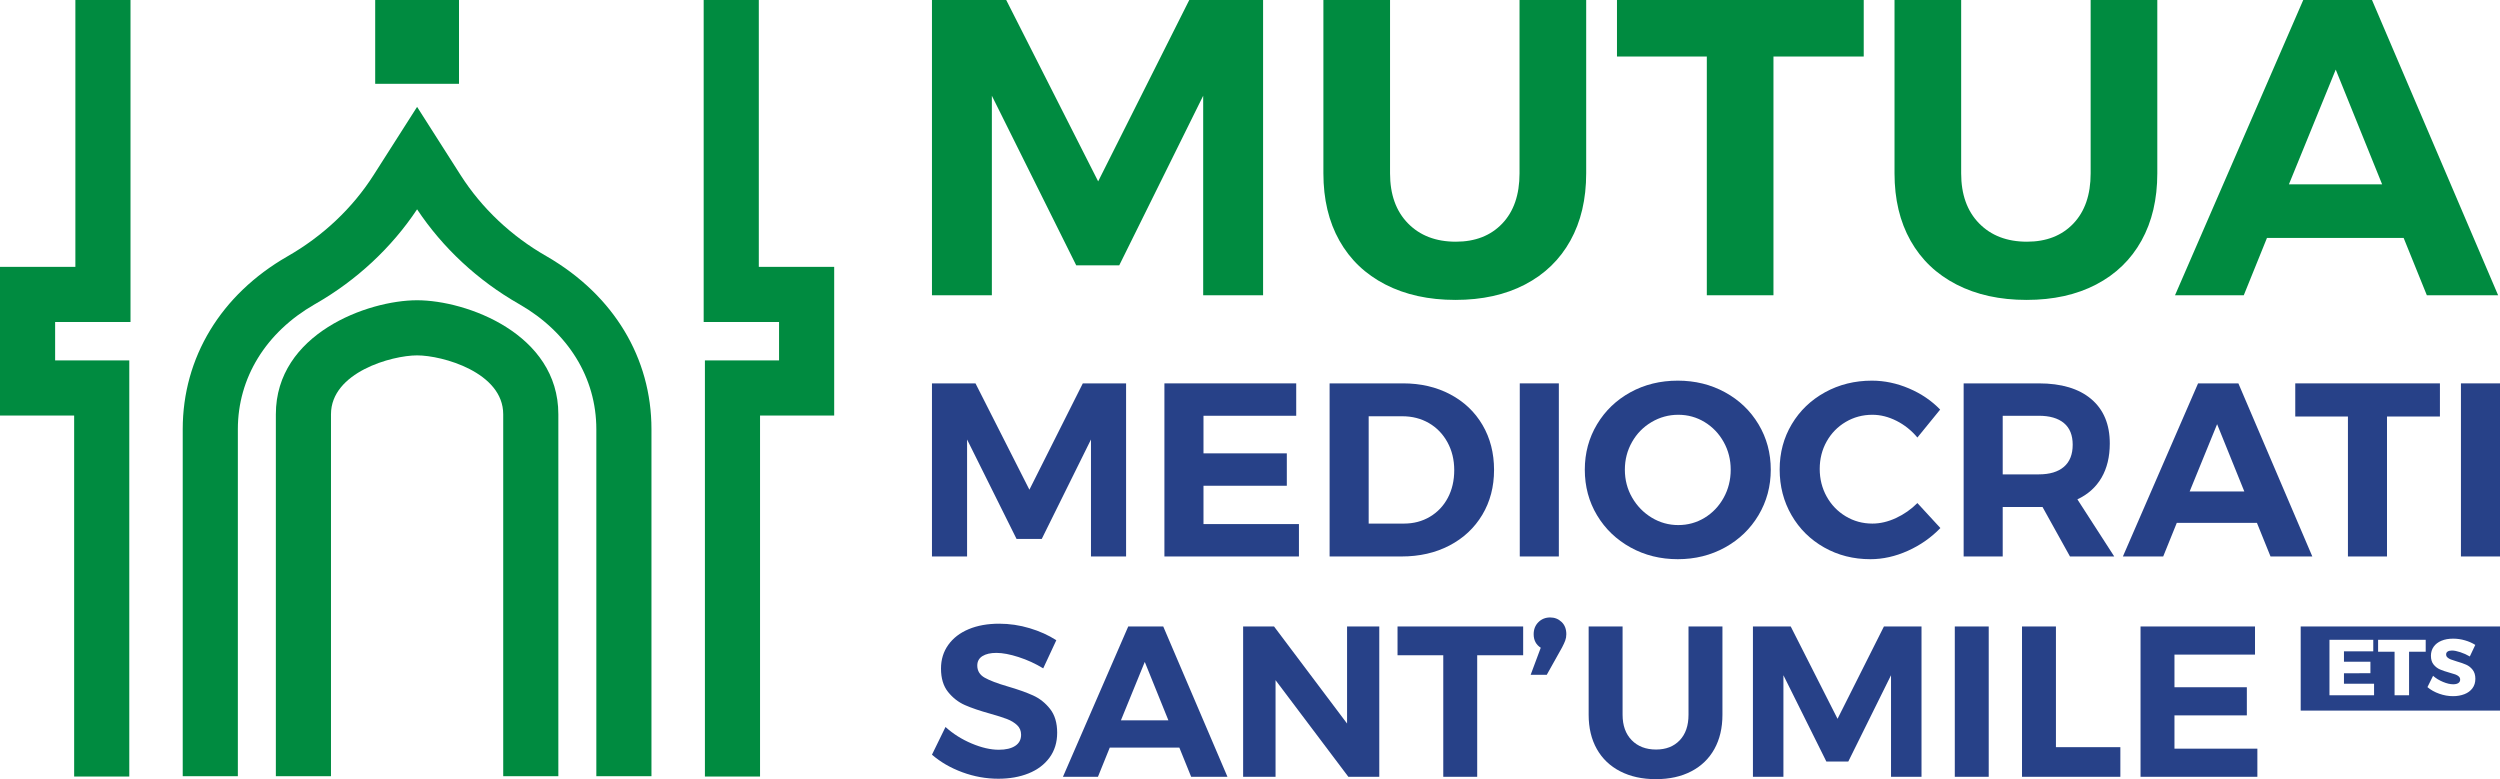 <?xml version="1.0" encoding="UTF-8"?>
<!DOCTYPE svg PUBLIC "-//W3C//DTD SVG 1.1//EN" "http://www.w3.org/Graphics/SVG/1.1/DTD/svg11.dtd">
<!-- Creator: CorelDRAW -->
<svg xmlns="http://www.w3.org/2000/svg" xml:space="preserve" width="240.843mm" height="75.062mm" version="1.1" style="shape-rendering:geometricPrecision; text-rendering:geometricPrecision; image-rendering:optimizeQuality; fill-rule:evenodd; clip-rule:evenodd"
viewBox="0 0 21625.97 6740.02"
 xmlns:xlink="http://www.w3.org/1999/xlink"
 xmlns:xodm="http://www.corel.com/coreldraw/odm/2003">
 <defs>
  <style type="text/css">
   <![CDATA[
    .fil0 {fill:#008B40;fill-rule:nonzero}
    .fil1 {fill:#274188;fill-rule:nonzero}
   ]]>
  </style>
 </defs>
 <g id="Layer_x0020_1">
  <g id="_1002499648">
   <polygon class="fil0" points="8061.84,0.01 8704.1,0.01 9499.51,1568.93 10287.65,0.01 10926.16,0.01 10926.16,2554.12 10408.02,2554.12 10408.02,828.23 9681.89,2295.16 9309.76,2295.16 8579.98,828.23 8579.98,2554.12 8061.84,2554.12 "/>
   <path class="fil0" d="M12179.52 1932.13c103.33,105.68 241.38,158.67 414.08,158.67 167.86,0 301.63,-52.3 401.38,-156.89 99.69,-104.56 149.58,-249.33 149.58,-434.33l0 -1499.58 576.59 0 0 1499.58c0,223.9 -45.61,417.91 -136.91,582.13 -91.2,164.19 -221.93,290.73 -392.2,379.43 -170.27,88.89 -370.97,133.14 -602.02,133.14 -231.12,0 -433.09,-44.25 -605.76,-133.14 -172.76,-88.7 -305.3,-215.24 -397.74,-379.43 -92.46,-164.21 -138.59,-358.23 -138.59,-582.13l0 -1499.58 576.49 0 0 1499.58c0,182.49 51.67,326.72 155.09,432.55z"/>
   <polygon class="fil0" points="13987.43,0.01 16121.95,0.01 16121.95,488.94 15341.11,488.94 15341.11,2554.12 14764.62,2554.12 14764.62,488.94 13987.43,488.94 "/>
   <path class="fil0" d="M17119.9 1932.13c103.33,105.68 241.38,158.67 414.08,158.67 167.86,0 301.63,-52.3 401.38,-156.89 99.69,-104.56 149.58,-249.33 149.58,-434.33l0 -1499.58 576.59 0 0 1499.58c0,223.9 -45.61,417.91 -136.92,582.13 -91.19,164.19 -221.92,290.73 -392.19,379.43 -170.27,88.89 -370.97,133.14 -602.02,133.14 -231.12,0 -433.08,-44.25 -605.75,-133.14 -172.77,-88.7 -305.3,-215.24 -397.74,-379.43 -92.46,-164.21 -138.59,-358.23 -138.59,-582.13l0 -1499.58 576.49 0 0 1499.58c0,182.49 51.67,326.72 155.08,432.55z"/>
   <path class="fil0" d="M19799.95 1594.63l806.37 0 -401.32 -992.6 -405.05 992.6zm1193.14 959.5l-200.7 -496.16 -1182.15 0 -200.7 496.16 -594.8 0 1109.25 -2554.11 594.77 0 1090.96 2554.11 -616.62 0z"/>
   <polygon class="fil1" points="8061.84,3316.33 8438.39,3316.33 8904.68,4236.13 9366.75,3316.33 9741.07,3316.33 9741.07,4813.69 9437.33,4813.69 9437.33,3801.87 9011.62,4661.86 8793.46,4661.86 8365.6,3801.87 8365.6,4813.69 8061.84,4813.69 "/>
   <polygon class="fil1" points="10072.62,3316.33 11212.76,3316.33 11212.76,3596.54 10410.63,3596.54 10410.63,3921.7 11131.51,3921.7 11131.51,4201.91 10410.63,4201.91 10410.63,4533.47 11236.32,4533.47 11236.32,4813.69 10072.62,4813.69 "/>
   <path class="fil1" d="M12368.99 4470.4c66.33,-39.25 117.96,-93.76 155.12,-163.64 37.03,-69.91 55.63,-149.74 55.63,-239.64 0,-89.8 -19.64,-170.39 -58.86,-241.7 -39.25,-71.3 -92.72,-126.54 -160.41,-165.79 -67.76,-39.19 -144.42,-58.8 -230.01,-58.8l-290.88 0 0 928.36 305.91 0c82.67,0 157.21,-19.55 223.51,-58.8zm176.47 -1058.88c119.8,63.44 212.86,151.85 279.17,265.22 66.33,113.37 99.5,242.8 99.5,388.26 0,145.49 -33.9,274.92 -101.65,388.23 -67.76,113.44 -162.25,201.85 -283.41,265.36 -121.19,63.42 -259.59,95.13 -414.97,95.13l-622.54 0 0 -1497.38 635.37 0c152.56,0 288.76,31.77 408.54,95.19z"/>
   <polygon class="fil1" points="13146.59,3316.32 13484.62,3316.32 13484.62,4813.68 13146.59,4813.68 "/>
   <path class="fil1" d="M14286.68 3651.11c-71.37,42.07 -127.66,99.46 -168.86,172.16 -41.44,72.73 -62.15,152.62 -62.15,239.58 0,88.47 21.13,169.03 63.2,241.82 42.07,72.73 98.36,130.48 168.87,173.27 70.73,42.7 147.32,64.14 229.97,64.14 82.68,0 158.64,-21.03 227.92,-63.1 69.05,-42.07 124.08,-99.81 164.68,-173.27 40.61,-73.46 60.92,-154.39 60.92,-242.86 0,-86.96 -20.3,-166.84 -60.92,-239.58 -40.6,-72.7 -95.63,-130.09 -164.68,-172.16 -69.28,-42.07 -145.24,-63.13 -227.92,-63.13 -82.65,0 -159.65,21.07 -231.02,63.13zm635.35 -257.75c122.62,66.99 219.33,159.33 289.84,277.01 70.51,117.61 105.89,248.5 105.89,392.48 0,144.1 -35.38,275.3 -105.89,393.64 -70.51,118.45 -167.22,211.44 -289.84,279.17 -122.62,67.78 -258.86,101.58 -408.5,101.58 -149.84,0 -286.08,-33.8 -408.7,-101.58 -122.62,-67.73 -219.2,-160.41 -289.78,-278.12 -70.58,-117.62 -105.89,-249.2 -105.89,-394.69 0,-143.97 35.32,-274.86 105.89,-392.48 70.58,-117.68 166.93,-210.03 288.74,-277.01 122.02,-67.03 258.45,-100.58 409.74,-100.58 149.64,0 285.88,33.55 408.5,100.58z"/>
   <path class="fil1" d="M16405.54 3640.38c-69.28,-34.9 -138.74,-52.42 -208.65,-52.42 -84.1,0 -161.11,20.72 -231.02,62.06 -69.79,41.37 -124.71,97.72 -164.69,168.99 -39.89,71.34 -59.87,150.47 -59.87,237.46 0,87.01 19.99,166.52 59.87,238.55 39.98,72 94.9,129.02 164.69,171.09 69.91,42.07 146.92,63.1 231.02,63.1 67.09,0 135.2,-15.99 204.38,-48.12 69.15,-32.02 130.79,-75.13 184.99,-129.46l198.9 216.1c-79.83,82.74 -173.59,148.37 -281.26,196.81 -107.67,48.56 -215.75,72.73 -324.05,72.73 -146.92,0 -280.22,-33.8 -400.02,-101.62 -119.8,-67.69 -213.98,-160.7 -282.4,-279.17 -68.45,-118.34 -102.66,-250.28 -102.66,-395.71 0,-144.03 34.94,-274.51 104.85,-391.49 69.78,-116.96 165.73,-208.91 287.62,-275.93 122.02,-67.03 257.09,-100.54 405.46,-100.54 108.31,0 215.25,22.43 320.83,67.37 105.58,44.95 195.34,105.89 269.53,182.9l-196.81 241.7c-51.28,-61.29 -111.56,-109.45 -180.72,-144.39z"/>
   <path class="fil1" d="M17324.23 4103.49l312.34 0c94.17,0 166.46,-21.69 217.11,-65.25 50.65,-43.46 75.96,-107.29 75.96,-191.42 0,-82.71 -25.31,-145.11 -75.96,-187.18 -50.65,-42.07 -122.94,-63.1 -217.11,-63.1l-312.34 0 0 506.95zm581.87 710.2l-237.42 -427.83 -32.12 0 -312.34 0 0 427.83 -337.95 0 0 -1497.36 650.29 0c195.35,0 346.55,45.26 453.49,135.82 106.93,90.56 160.41,218.57 160.41,383.95 0,115.5 -23.85,214.3 -71.56,296.28 -47.83,82.01 -117.42,144.44 -208.65,187.24l318.73 494.07 -382.88 0z"/>
   <path class="fil1" d="M18941.37 4251.18l472.84 0 -235.33 -581.94 -237.51 581.94zm699.58 562.52l-117.72 -290.88 -693.08 0 -117.62 290.88 -348.64 0 650.3 -1497.36 348.64 0 639.65 1497.36 -361.52 0z"/>
   <polygon class="fil1" points="19854.93,3316.33 21106.26,3316.33 21106.26,3602.97 20648.47,3602.97 20648.47,4813.69 20310.51,4813.69 20310.51,3602.97 19854.93,3602.97 "/>
   <polygon class="fil1" points="21288.02,3316.32 21625.97,3316.32 21625.97,4813.68 21288.02,4813.68 "/>
   <path class="fil1" d="M21387.5 5953.94c-16.92,22.62 -40.07,39.63 -69.54,51.04 -29.46,11.4 -62.24,17.13 -98.32,17.13 -39.75,0 -79.39,-6.97 -118.89,-20.88 -39.54,-13.96 -73.67,-33.01 -102.44,-57.23l48.66 -97.98c24.2,21.48 52.87,39.06 86,52.77 33.1,13.72 62.43,20.56 88.03,20.56 18.71,0 33.45,-3.42 44.19,-10.3 10.7,-6.84 16.09,-16.88 16.09,-30.15 0,-10.96 -4,-20.09 -11.98,-27.4 -8.01,-7.32 -18.05,-13.12 -30.15,-17.46 -12.1,-4.35 -29.11,-9.51 -51.03,-15.43 -32.88,-9.12 -60.06,-18.41 -81.54,-27.75 -21.51,-9.34 -39.88,-23.5 -55.15,-42.47 -15.3,-18.95 -22.96,-44.2 -22.96,-75.71 0,-29.68 7.86,-55.72 23.62,-78.11 15.75,-22.37 38.14,-39.63 67.16,-51.73 29.02,-12.1 62.69,-18.16 101.05,-18.16 34.71,0 68.96,4.88 102.79,14.73 33.8,9.81 63.47,22.96 89.07,39.37l-47.29 100.04c-25.56,-15.05 -52.87,-27.4 -81.89,-37 -28.98,-9.56 -53.31,-14.38 -72.95,-14.38 -15.53,0 -27.78,2.85 -36.65,8.55 -8.9,5.74 -13.4,14.06 -13.4,25.03 0,10.51 3.9,19.32 11.69,26.39 7.76,7.09 17.36,12.8 28.76,17.11 11.4,4.36 28.32,9.94 50.71,16.78 33.32,9.6 60.85,19.2 82.55,28.8 21.7,9.6 40.33,24.32 55.85,44.19 15.52,19.86 23.28,45.81 23.28,77.77 0,31.99 -8.43,59.27 -25.34,81.88zm-404.26 -316.22l-143.87 0 0 376.86 -125.41 0 0 -376.86 -142.51 0 0 -103.43 411.8 0 0 103.43zm-446.71 376.86l-385.76 0 0 -480.29 378.89 0 0 100.01 -253.51 0 0 89.77 228.86 0 0 99.34 -228.86 0.7 0 90.44 260.38 0 0 100.04zm-634.65 132.21l1724.08 0 0 -727.55 -1724.08 0 0 727.55z"/>
   <path class="fil1" d="M8811.41 5683.94c-74.98,-24.14 -139.03,-36.2 -192.28,-36.2 -50.78,0 -91.03,9.25 -120.74,27.84 -29.71,18.59 -44.54,45.83 -44.54,81.72 0,45.87 21.34,80.84 64.08,104.98 42.71,24.17 108.66,49.22 197.8,75.24 89.14,26.04 162.56,52.01 220.18,78.05 57.53,25.98 106.75,65 147.65,117.02 40.9,51.98 61.36,120.78 61.36,206.18 0,83.06 -22.08,154.59 -65.99,214.64 -43.96,60.06 -104.4,105.58 -181.09,136.47 -76.88,30.98 -164.12,46.44 -261.97,46.44 -105.33,0 -208.71,-18.53 -310.21,-55.69 -101.59,-37.19 -189.46,-87.97 -263.81,-152.31l117.04 -239.69c65.6,59.42 141.22,107.13 226.62,143.02 85.44,35.98 163.49,53.88 234.09,53.88 60.7,0 108.02,-11.08 142.11,-33.45 34.09,-22.27 51.07,-54.42 51.07,-96.58 0,-33.46 -11.44,-60.98 -34.34,-82.62 -23,-21.69 -52.08,-39.34 -87.33,-53 -35.26,-13.59 -83.95,-29.07 -145.84,-46.43 -89.14,-24.77 -161.93,-49.51 -218.26,-74.29 -56.35,-24.77 -104.94,-62.56 -145.84,-113.37 -40.89,-50.74 -61.26,-118.22 -61.26,-202.45 0,-78.05 21,-146.41 63.16,-205.27 42.07,-58.82 100.86,-104.02 176.47,-135.61 75.52,-31.59 163.46,-47.39 263.78,-47.39 89.14,0 177.11,12.99 263.81,39.02 86.67,25.98 163.45,60.7 230.32,104l-113.31 243.37c-66.87,-40.86 -137.82,-73.36 -212.71,-97.53z"/>
   <path class="fil1" d="M9696.45 6231.09l410.63 0 -204.35 -505.34 -206.28 505.34zm607.52 488.49l-102.21 -252.6 -601.89 0 -102.16 252.6 -302.77 0 564.74 -1300.34 302.8 0 555.44 1300.34 -313.95 0z"/>
   <polygon class="fil1" points="11652.62,5419.24 11931.31,5419.24 11931.31,6719.58 11663.8,6719.58 11034,5883.65 11034,6719.58 10753.5,6719.58 10753.5,5419.24 11021.01,5419.24 11652.62,6258.9 "/>
   <polygon class="fil1" points="12089.23,5419.24 13175.91,5419.24 13175.91,5668.16 12778.36,5668.16 12778.36,6719.58 12484.87,6719.58 12484.87,5668.16 12089.23,5668.16 "/>
   <path class="fil1" d="M13508.39 5380.21c27.28,25.98 40.9,61.29 40.9,105.89 0,19.84 -3.21,38.08 -9.38,54.8 -6.17,16.73 -15.43,36.84 -27.77,60.38l-131.97 235.9 -139.29 0 87.33 -234.04c-40.89,-26.03 -61.36,-65.06 -61.36,-117.04 0,-42.09 13.65,-76.78 40.89,-104.02 27.28,-27.21 61.36,-40.89 102.16,-40.89 38.43,0 71.21,13.05 98.48,39.02z"/>
   <path class="fil1" d="M14114.93 6402.91c52.61,53.79 122.84,80.78 210.81,80.78 85.5,0 153.57,-26.61 204.35,-79.85 50.8,-53.26 76.15,-126.97 76.15,-221.14l0 -763.44 293.51 0 0 763.44c0,114.01 -23.18,212.77 -69.63,296.37 -46.44,83.6 -113.02,148.02 -199.73,193.16 -86.67,45.27 -188.89,67.79 -306.47,67.79 -117.68,0 -220.44,-22.52 -308.4,-67.79 -87.97,-45.14 -155.38,-109.57 -202.45,-193.16 -47.08,-83.6 -70.61,-182.36 -70.61,-296.37l0 -763.44 293.49 0 0 763.44c0,92.91 26.26,166.34 78.97,220.22z"/>
   <polygon class="fil1" points="15163.53,5419.24 15490.46,5419.24 15895.45,6218 16296.74,5419.24 16621.83,5419.24 16621.83,6719.58 16358.06,6719.58 16358.06,5840.92 15988.33,6587.74 15798.86,6587.74 15427.3,5840.92 15427.3,6719.58 15163.53,6719.58 "/>
   <polygon class="fil1" points="16909.71,5419.25 17203.19,5419.25 17203.19,6719.59 16909.71,6719.59 "/>
   <polygon class="fil1" points="17491.15,5419.24 17784.64,5419.24 17784.64,6463.25 18341.93,6463.25 18341.93,6719.58 17491.15,6719.58 "/>
   <polygon class="fil1" points="18516.5,5419.24 19506.69,5419.24 19506.69,5662.58 18809.98,5662.58 18809.98,5944.94 19436.08,5944.94 19436.08,6188.29 18809.98,6188.29 18809.98,6476.23 19527.12,6476.23 19527.12,6719.58 18516.5,6719.58 "/>
   <path class="fil0" d="M5635.4 6714.19l-476.9 0 0 -3001.66c0,-443.94 -242.58,-837.85 -665.56,-1080.78l-3.65 -2.06c-355.95,-203.11 -659.76,-485.61 -881.28,-818.97 -220.58,331.95 -522.88,613.54 -877,816.53l-10.07 5.77c-420.82,241.66 -663.41,635.65 -663.41,1079.51l0 3001.66 -476.9 0 0 -3001.66c0,-619.31 329.89,-1164.03 905.08,-1494.35 307.65,-175.62 563.94,-417.89 745.83,-703.32l376.47 -590.37 376.38 590.37c182.05,285.53 438.35,527.79 741.34,700.63l8.05 4.81c575.79,334.79 901.62,876.57 901.62,1492.23l0 3001.66z"/>
   <path class="fil0" d="M4829.88 6714.19l-476.9 0 0 -3130.71c0,-362.73 -525.74,-509.3 -744.97,-509.3 -219.23,0 -744.88,146.57 -744.88,509.3l0 3130.71 -476.89 0 0 -3130.71c0,-696.95 795.78,-986.19 1221.77,-986.19 426.08,0 1221.87,289.24 1221.87,986.19l0 3130.71z"/>
   <polygon class="fil0" points="6574.63,6717.32 6097.73,6717.32 6097.73,3117.7 6739.15,3117.7 6739.15,2785.34 6087.05,2785.34 6087.05,0 6563.95,0 6563.95,2308.45 7216.05,2308.45 7216.05,3594.58 6574.63,3594.58 "/>
   <polygon class="fil0" points="1118.39,6717.32 641.49,6717.32 641.49,3594.58 -0,3594.58 -0,2308.45 652.07,2308.45 652.07,0 1128.96,0 1128.96,2785.34 476.9,2785.34 476.9,3117.7 1118.39,3117.7 "/>
   <polygon class="fil0" points="3970.5,724.97 3245.59,724.97 3245.59,0.04 3970.5,0.04 "/>
  </g>
 </g>
</svg>
